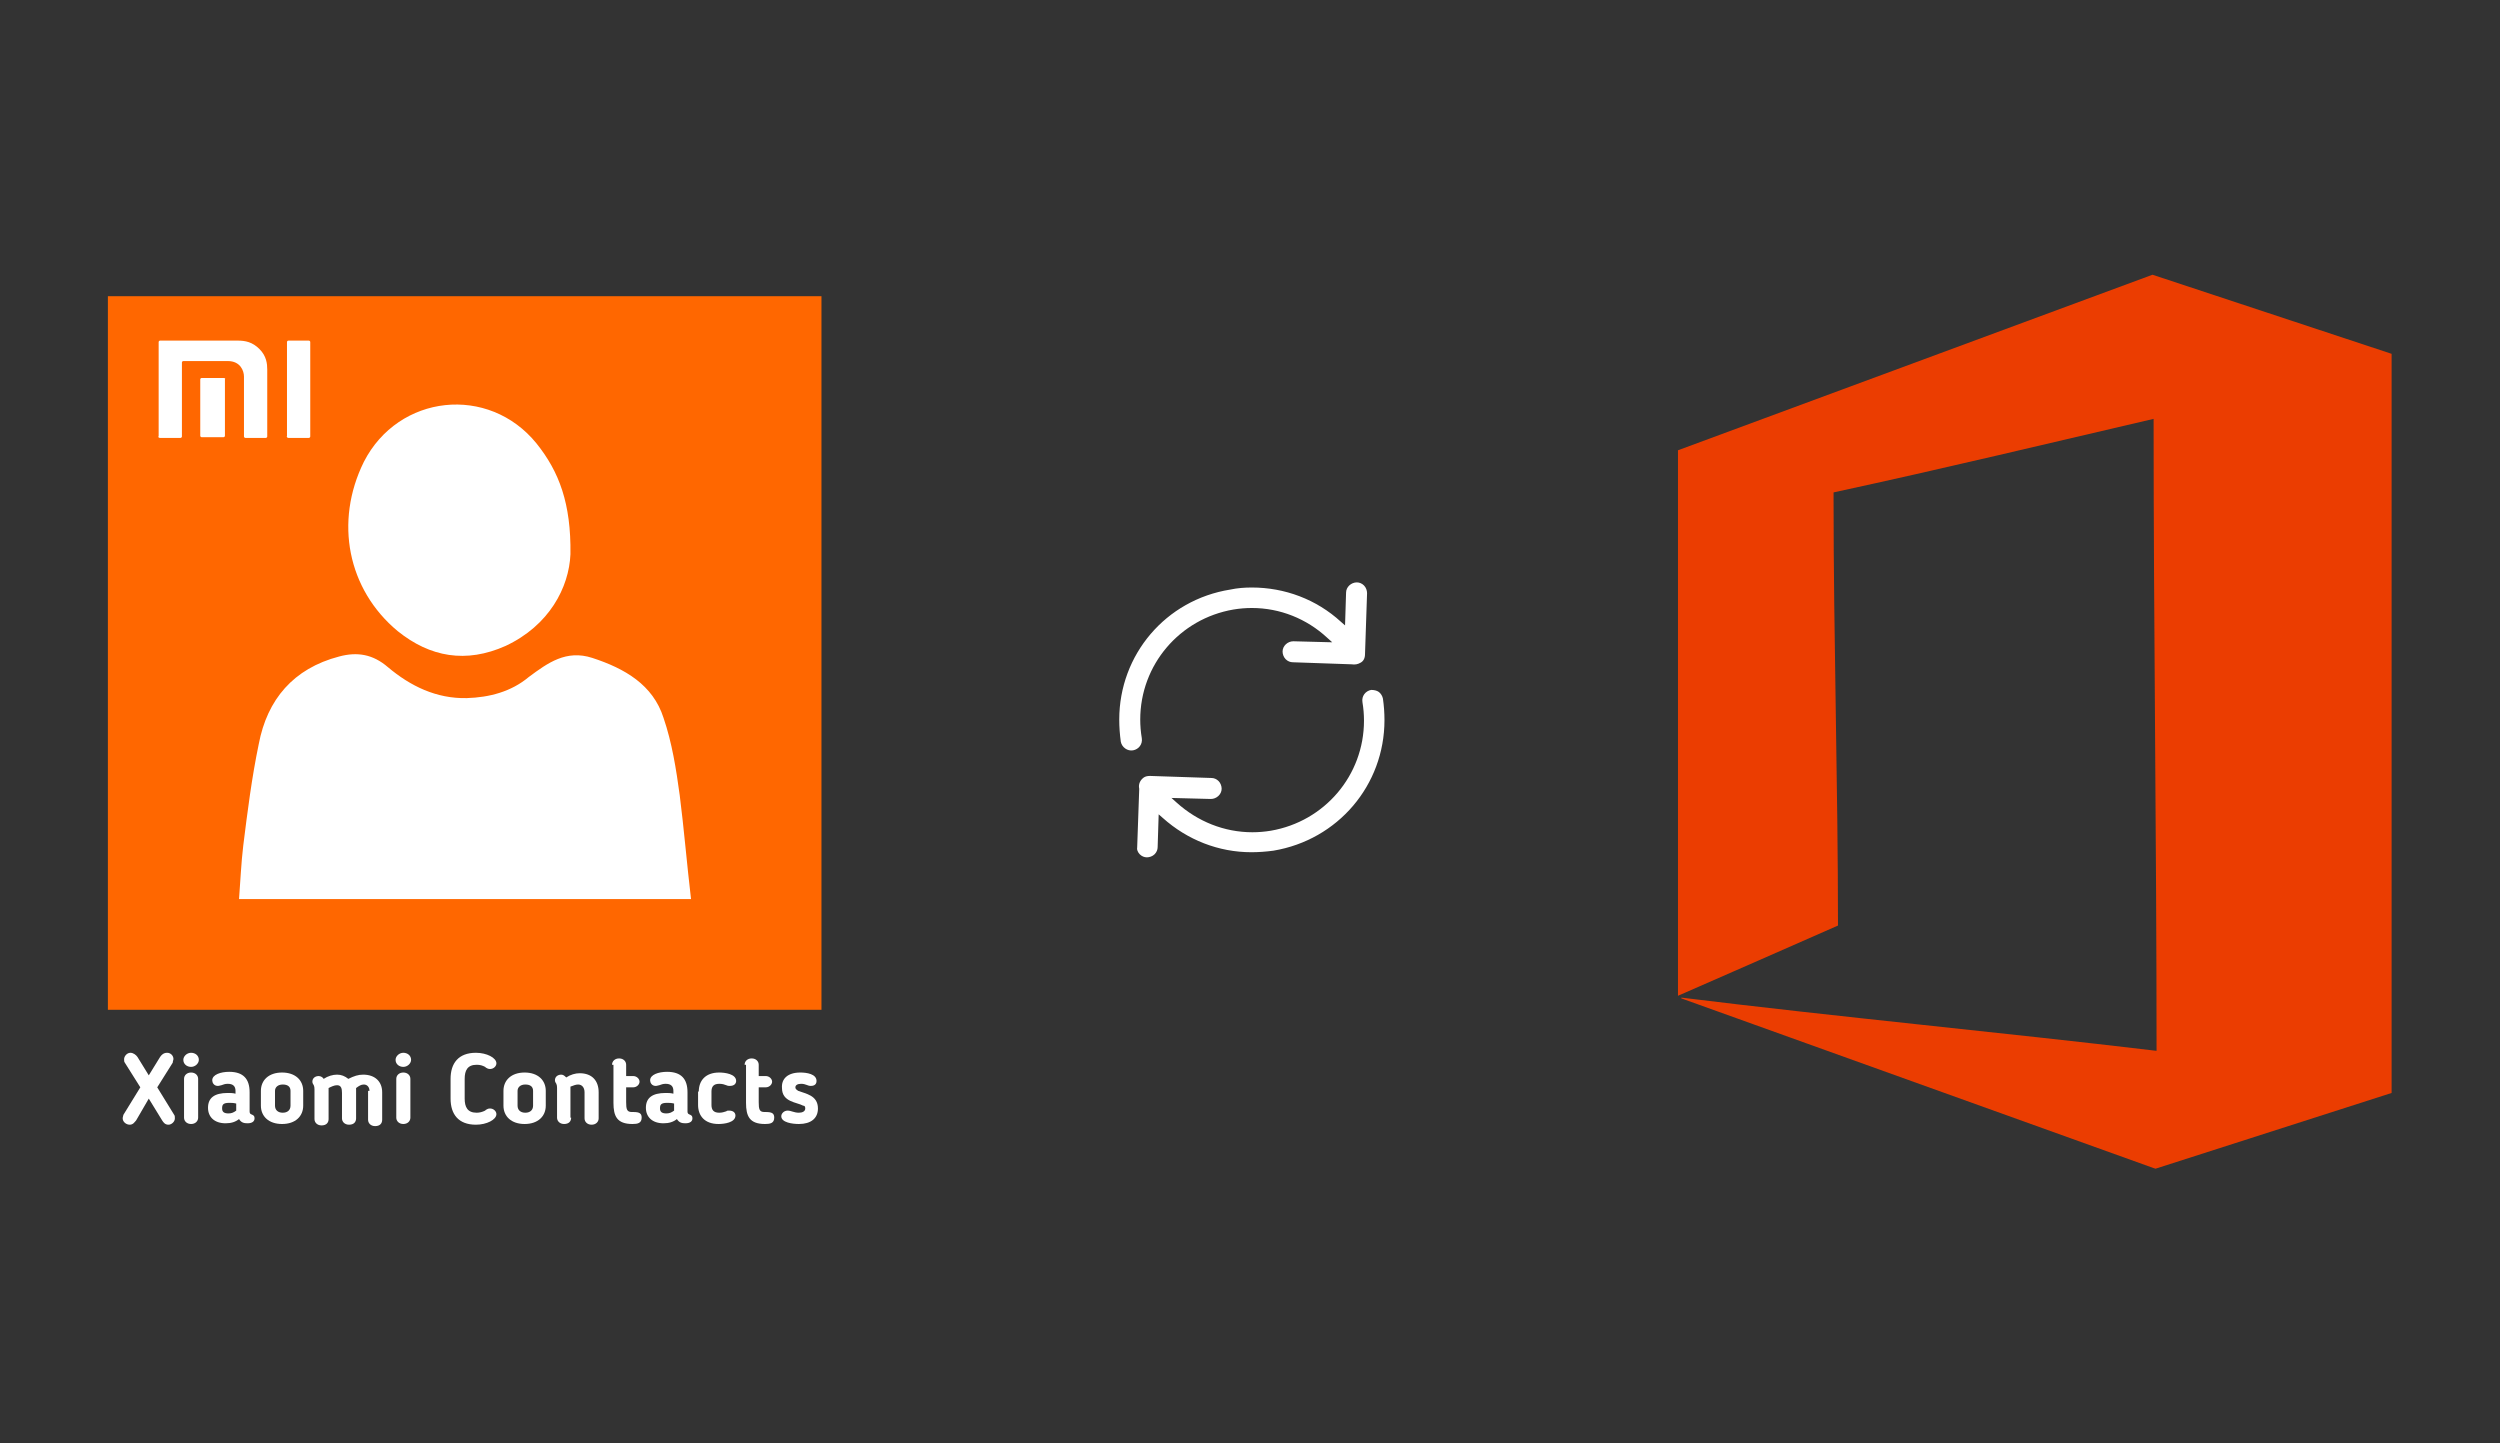 ﻿<?xml version="1.0" encoding="utf-8"?>
<!DOCTYPE svg PUBLIC "-//W3C//DTD SVG 1.1//EN" "http://www.w3.org/Graphics/SVG/1.1/DTD/svg11.dtd">
<svg x="0" y="0" width="672" height="388" xml="http://www.w3.org/XML/1998/namespace" xmlns="http://www.w3.org/2000/svg" xmlns:xlink="http://www.w3.org/1999/xlink" xmlns:xml="http://www.w3.org/XML/1998/namespace" version="1.1">
  <rect width="100%" height="100%" fill="#333333" stroke="none"/>
  <svg x="422" y="66" width="250" height="256" viewBox="0, 0, 249.8, 257.7" xml:space="preserve" id="Layer_1" enable-background="new 0 0 249.8 257.7" xmlns="http://www.w3.org/2000/svg" xmlns:xlink="http://www.w3.org/1999/xlink" xmlns:xml="http://www.w3.org/XML/1998/namespace" version="1.1">
    <path d="M156.7 7.9 L28.3 55.4 L28.3 203 C28.5 202.9 28.8 202.8 29 202.7 C43.2 196.5 57.5 190.2 71.6 184 C71.6 146.2 70.4 106.1 70.4 68.3 C70.4 67.8 70.4 67.4 70.4 66.8 C100.9 60.2 128.6 53.5 157 46.9 C157 103.7 157.8 161 157.8 217.9 C114.9 212.8 72.2 208.8 29.2 203.5 C29.2 203.6 29.2 203.6 29.2 203.7 C29.6 203.8 29.9 204 30.3 204.1 C72.6 219.3 114.9 234.5 157.2 249.7 C157.3 249.7 157.4 249.7 157.5 249.8 L221.4 229.3 L221.4 29.3 L156.7 7.9 z" style="fill:#EB3D01;" />
  </svg>
  <svg x="250" y="107" width="173" height="173" viewBox="0, 0, 68, 125.7" xml:space="preserve" id="Layer_1#1" enable-background="new 0 0 68 125.7" xmlns="http://www.w3.org/2000/svg" xmlns:xlink="http://www.w3.org/1999/xlink" xmlns:xml="http://www.w3.org/XML/1998/namespace" version="1.1">
    <style type="text/css">
	.st0{fill:#4885ED;}
	.st1{fill:#E5E5E5;}
	.st2{fill:#FFFFFF;}
	.st3{fill:#594165;}
	.st4{fill:#FBBB00;}
	.st5{fill:#518EF8;}
	.st6{fill:#28B446;}
	.st7{fill:#F14336;}
	.st8{fill:#FFA000;}
	.st9{fill:#FFCA28;}
	.st10{fill:#F7F7F7;}
	.st11{fill-rule:evenodd;clip-rule:evenodd;}
	.st12{fill-rule:evenodd;clip-rule:evenodd;fill:#3FBDCF;}
	.st13{fill-rule:evenodd;clip-rule:evenodd;fill:#FFFFFF;}
	.st14{opacity:0.9;fill:#FFFFFF;}
	.st15{fill:#F7F7F7;stroke:#594165;stroke-width:4;stroke-miterlimit:10;}
	.st16{fill:#E0412F;}
	.st17{fill-rule:evenodd;clip-rule:evenodd;fill:#606161;}
	.st18{fill:none;stroke:#58ABF4;stroke-width:0.25;stroke-miterlimit:10;}
	.st19{fill:#036EB1;}
	.st20{fill:#A4C639;}
	.st21{fill:none;stroke:#E0412F;stroke-miterlimit:10;}
	.st22{fill:#046DB2;}
	.st23{fill-rule:evenodd;clip-rule:evenodd;fill:#528FF5;}
	.st24{fill-rule:evenodd;clip-rule:evenodd;fill:#417BE6;}
	.st25{fill-rule:evenodd;clip-rule:evenodd;fill:#4881E8;}
	.st26{fill-rule:evenodd;clip-rule:evenodd;fill:#FBC013;}
	.st27{fill:#DF871E;}
	.st28{fill:#B6B6B6;}
	.st29{fill:#8C5BA4;}
	.st30{fill:#8DC652;}
	.st31{fill:#497FC1;}
	.st32{fill:#919191;}
	.st33{fill-rule:evenodd;clip-rule:evenodd;fill:#8E8E8E;}
	.st34{fill:#8E8E8E;}
	.st35{fill:#EB3D01;}
	.st36{fill:#F57F20;}
	.st37{fill:#ED7E01;}
	.st38{fill-rule:evenodd;clip-rule:evenodd;fill:#046DB2;}
	.st39{fill:#E0E2E2;}
	.st40{fill:#47D86F;}
	.st41{fill:#4FC9F8;}
	.st42{fill:#FF9327;}
	.st43{fill:#C9C8C4;}
	.st44{fill:#9A9A9A;}
	.st45{fill:#F2F2F2;}
	.st46{fill:#D32E2A;}
	.st47{fill:#A3C53A;}
	.st48{fill:#D6D8D7;}
	.st49{fill:#3A5BBC;}
	.st50{fill:url(#SVGID_43_);}
	.st51{fill:url(#SVGID_44_);}
	.st52{fill:url(#SVGID_45_);}
	.st53{fill:url(#SVGID_46_);}
	.st54{fill:#FFE168;}
	.st55{fill:#006699;}
	.st56{fill:#F4AE01;}
	.st57{fill:#DD191F;}
	.st58{fill:#323232;}
	.st59{fill:#CDCCCA;}
	.st60{fill:#5199F0;}
	.st61{fill:#791BCC;}
	.st62{fill:#C71D2E;}
	.st63{fill:#32DAC4;}
	.st64{fill:#3C5A99;}
	.st65{fill:#FCB714;}
	.st66{fill:#F06415;}
	.st67{fill:#BDCF31;}
	.st68{fill:#00A1E0;}
	.st69{fill:#00A1E3;}
	.st70{fill:#7AAD3E;}
	.st71{fill:#A50034;}
	.st72{fill:#6B6B6B;}
	.st73{fill:#005DAA;}
	.st74{fill:#EB0028;}
	.st75{fill:#888B8D;}
	.st76{fill:#0C4DA2;}
	.st77{fill:#00BFFF;}
	.st78{fill-rule:evenodd;clip-rule:evenodd;fill:#E81123;}
	.st79{fill:#FF6700;}
	.st80{fill:#00BFFE;}
	.st81{fill:#C4C4C4;}
	.st82{fill:url(#SVGID_47_);}
	.st83{fill:url(#SVGID_48_);}
	.st84{fill:url(#SVGID_49_);}
	.st85{fill:url(#SVGID_50_);}
	.st86{fill:#E5E5E5;stroke:#8E8E8E;stroke-width:2;stroke-miterlimit:10;}
	.st87{fill-rule:evenodd;clip-rule:evenodd;fill:#594165;}
	.st88{fill-rule:evenodd;clip-rule:evenodd;fill:#D4D4D4;}
	.st89{fill-rule:evenodd;clip-rule:evenodd;fill:#3669D6;}
	.st90{fill-rule:evenodd;clip-rule:evenodd;fill:#3A81F4;}
	.st91{fill-rule:evenodd;clip-rule:evenodd;fill:#FAFAFA;}
	.st92{fill-rule:evenodd;clip-rule:evenodd;fill:#E0E0E0;}
	.st93{fill:url(#SVGID_59_);}
	.st94{opacity:0.2;fill:#56C7DA;enable-background:new    ;}
	.st95{fill:url(#SVGID_60_);}
	.st96{fill:url(#SVGID_61_);}
	.st97{fill:url(#SVGID_62_);}
	.st98{fill:url(#SVGID_63_);}
	.st99{fill:url(#SVGID_64_);}
	.st100{fill:#FCFCFC;enable-background:new    ;}
	.st101{enable-background:new    ;}
	.st102{fill:#5A5A5A;}
	.st103{fill:#D8D8D8;enable-background:new    ;}
	.st104{fill:#E9574E;}
	.st105{fill:none;stroke:#D8D8D8;stroke-width:0.75;stroke-miterlimit:10;enable-background:new    ;}
	.st106{fill:#E9574E;stroke:#E9574E;stroke-width:0.75;stroke-miterlimit:10;enable-background:new    ;}
	.st107{fill:#E0E0E0;}
	.st108{fill:#537ABD;}
	.st109{fill:#2EB672;}
	.st110{fill:#FED14B;}
	.st111{fill:#28CD7E;}
	.st112{fill:#CECECE;}
	.st113{fill-rule:evenodd;clip-rule:evenodd;fill:#FF9D17;}
	.st114{fill:#FFFFFF;stroke:#FFFFFF;stroke-miterlimit:10;}
	.st115{fill:#249FBD;}
	.st116{fill:#D62C5D;}
	.st117{fill:#FFB62B;}
	.st118{fill:#2F63AD;}
	.st119{fill:#4C368B;}
	.st120{fill:none;stroke:#4885ED;stroke-width:7.8;stroke-miterlimit:10;}
	.st121{fill:none;stroke:#FFFFFF;stroke-width:7.8;stroke-miterlimit:10;}
	.st122{fill:#594165;stroke:#FFFFFF;stroke-width:0.5;stroke-miterlimit:10;}
	.st123{fill-rule:evenodd;clip-rule:evenodd;fill:#2F63AD;}
	.st124{fill:none;stroke:#594165;stroke-width:4;stroke-linecap:round;stroke-miterlimit:10;}
	.st125{fill:none;stroke:#594165;stroke-width:4;stroke-linecap:round;stroke-miterlimit:10;stroke-dasharray:4.843,11.624;}
	.st126{fill:none;stroke:#594165;stroke-width:4;stroke-linecap:round;stroke-miterlimit:10;stroke-dasharray:4.825,11.58;}
	.st127{fill:#D8D8D8;}
	.st128{fill:#EDEDED;}
	.st129{fill:url(#SVGID_65_);}
	.st130{fill:url(#SVGID_66_);}
	.st131{fill:url(#SVGID_67_);}
	.st132{fill:url(#SVGID_68_);}
	.st133{fill:url(#SVGID_69_);}
	.st134{fill:url(#SVGID_70_);}
	.st135{fill:url(#SVGID_71_);}
	.st136{fill:url(#SVGID_72_);}
	.st137{fill:url(#SVGID_73_);}
	.st138{fill:url(#SVGID_74_);}
	.st139{fill:url(#SVGID_75_);}
	.st140{fill:url(#SVGID_76_);}
	.st141{fill:#F6961C;}
	.st142{fill-rule:evenodd;clip-rule:evenodd;fill:#4885ED;}
	.st143{opacity:0.5;}
	.st144{fill-rule:evenodd;clip-rule:evenodd;fill:#FFB62B;}
	.st145{fill:url(#SVGID_77_);}
	.st146{fill:url(#SVGID_78_);}
	.st147{fill:url(#SVGID_79_);}
	.st148{fill:url(#SVGID_80_);}
	.st149{fill:url(#SVGID_81_);}
	.st150{fill:url(#SVGID_82_);}
	.st151{fill:url(#SVGID_83_);}
	.st152{fill:url(#SVGID_84_);}
	.st153{fill:url(#SVGID_85_);}
	.st154{fill:url(#SVGID_86_);}
	.st155{fill:url(#SVGID_87_);}
	.st156{fill:url(#SVGID_88_);}
</style>
    <g>
      <path d="M56.1 50 L56.1 50 L56.5 38.1 C56.5 37.6 56.3 37 55.9 36.6 C55.5 36.2 55 36 54.5 36 C53.4 36 52.4 36.9 52.4 38 L52.2 44.4 L51.4 43.7 C46.6 39.3 40.4 37 34 37 C34 37 34 37 34 37 C32.6 37 31.2 37.1 29.8 37.4 C17.2 39.4 8.1 50.1 8.1 62.8 C8.1 64.2 8.2 65.6 8.4 67.1 C8.6 68.2 9.7 69 10.8 68.8 C11.9 68.6 12.7 67.6 12.5 66.4 C12.3 65.2 12.2 64 12.2 62.8 C12.2 52.1 19.9 43.1 30.4 41.3 C31.6 41.1 32.8 41 34 41 C34 41 34 41 34 41 C39.5 41 44.7 43.1 48.7 46.8 L49.7 47.7 L42.1 47.5 C41 47.5 40 48.4 40 49.5 C40 50 40.2 50.6 40.6 51 C41 51.4 41.5 51.6 42 51.6 L53.5 52 C54.1 52.1 54.7 52 55.2 51.7 C55.8 51.4 56.1 50.8 56.1 50 z" class="st2" style="fill:white;" />
      <path d="M12.1 89.1 C12.5 89.5 13 89.7 13.5 89.7 C14 89.7 14.6 89.5 15 89.1 C15.4 88.7 15.6 88.2 15.6 87.7 L15.8 81.3 L16.6 82 C21.4 86.3 27.5 88.7 33.9 88.7 C35.3 88.7 36.7 88.6 38.2 88.4 C50.8 86.3 59.9 75.6 59.9 62.9 C59.9 61.5 59.8 60.1 59.6 58.7 C59.5 58.2 59.2 57.7 58.8 57.4 C58.4 57.1 57.8 57 57.3 57 C56.2 57.2 55.4 58.2 55.6 59.4 C55.8 60.6 55.9 61.8 55.9 63 C55.9 73.7 48.2 82.7 37.7 84.5 C36.5 84.7 35.3 84.8 34.1 84.8 C34.1 84.8 34.1 84.8 34.1 84.8 C28.6 84.8 23.4 82.7 19.3 79 L18.3 78.1 L26 78.3 C27.1 78.3 28.1 77.4 28.1 76.3 C28.1 75.8 27.9 75.2 27.5 74.8 C27.1 74.4 26.6 74.2 26.1 74.2 L14.1 73.8 L14.1 73.8 C14.1 73.8 14.1 73.8 14.1 73.8 C13.6 73.8 13.2 73.9 12.9 74.1 C12.2 74.6 11.8 75.4 12 76.3 L12 76.4 L11.6 87.8 C11.5 88.1 11.7 88.7 12.1 89.1 z" class="st2" style="fill:white;" />
    </g>
  </svg>
  <svg x="0" y="66" width="250" height="256" viewBox="0, 0, 131.9, 125.7" xml:space="preserve" id="Layer_1#2" enable-background="new 0 0 131.9 125.7" xmlns="http://www.w3.org/2000/svg" xmlns:xlink="http://www.w3.org/1999/xlink" xmlns:xml="http://www.w3.org/XML/1998/namespace" version="1.1">
    <g>
      <rect x="24.8" y="10.1" width="84.2" height="89.9" style="fill:white;" />
      <path d="M15.3 2.5 C15.3 36.2 15.3 70 15.3 103.7 C49 103.7 82.8 103.7 116.5 103.7 C116.5 70 116.5 36.2 116.5 2.5 C82.8 2.5 49.1 2.5 15.3 2.5 z M51.6 26 C56.5 16.4 69.3 15 76.1 23.4 C79.3 27.4 81 31.9 80.9 39.1 C80.7 43.8 77.9 49.2 71.7 52.1 C66.1 54.6 61 53.7 56.4 50 C49.3 44.1 47.4 34.5 51.6 26 z M33.9 88 C34.1 85.4 34.2 82.9 34.5 80.4 C35.1 75.6 35.7 70.8 36.7 66 C37.9 59.7 41.6 55.3 48.1 53.6 C50.7 52.9 52.9 53.3 55 55.1 C58.2 57.8 61.9 59.6 66.2 59.5 C69.4 59.4 72.5 58.6 75 56.5 C77.7 54.5 80.3 52.6 84 53.8 C88.6 55.3 92.6 57.6 94.1 62.3 C95.3 65.8 95.9 69.6 96.4 73.3 C97 78 97.4 82.9 98 88 C76.4 88 55.3 88 33.9 88 z" style="fill:#FF6700;" />
      <g>
        <path d="M19.3 119.4 L19.3 119.4 C19.1 119.6 18.9 120 18.4 120 C17.9 120 17.4 119.6 17.4 119.1 C17.4 118.9 17.5 118.7 17.5 118.6 L19.9 114.7 L17.7 111.2 C17.6 111.1 17.6 110.9 17.6 110.7 C17.6 110.3 18 109.8 18.5 109.8 C18.9 109.8 19.3 110.1 19.5 110.4 L21.1 113 L22.7 110.4 C22.9 110.1 23.2 109.8 23.7 109.8 C24.2 109.8 24.6 110.2 24.6 110.7 C24.6 110.8 24.5 111 24.5 111.2 L22.3 114.7 L24.7 118.6 C24.8 118.7 24.8 118.9 24.8 119.1 C24.8 119.6 24.3 120 23.9 120 C23.4 120 23.2 119.7 23 119.4 L21.1 116.3 L19.3 119.4 z" style="fill:white;" />
        <path d="M27.1 111.8 C26.5 111.8 26 111.4 26 110.8 C26 110.3 26.5 109.8 27.1 109.8 C27.7 109.8 28.2 110.2 28.2 110.8 C28.2 111.3 27.7 111.8 27.1 111.8 z M28.1 119 C28.1 119.5 27.7 119.9 27.1 119.9 C26.5 119.9 26.1 119.5 26.1 119 L26.1 113.5 C26.1 113 26.5 112.6 27.1 112.6 C27.7 112.6 28.1 113 28.1 113.5 L28.1 119 z" style="fill:white;" />
        <path d="M35.4 118.1 C35.4 118.5 35.6 118.5 35.8 118.6 C36 118.7 36.1 118.8 36.1 119.1 C36.1 119.5 35.8 119.8 35.1 119.8 C34.6 119.8 34.2 119.7 33.9 119.2 C33.4 119.6 32.8 119.8 32 119.8 C30.4 119.8 29.5 118.9 29.5 117.6 L29.5 117.6 C29.5 116.2 30.4 115.5 32.3 115.5 C32.7 115.5 33 115.5 33.4 115.6 L33.4 115.2 C33.4 114.5 33 114.2 32.3 114.2 C31.9 114.2 31.7 114.3 31.4 114.4 C31.3 114.4 31.1 114.5 30.9 114.5 C30.3 114.5 30.1 114 30.1 113.7 C30.1 112.9 31.3 112.5 32.5 112.5 C34.5 112.5 35.4 113.5 35.4 115.4 L35.4 118.1 z M31.5 117.7 L31.5 117.7 C31.5 118.2 31.8 118.4 32.4 118.4 C32.8 118.4 33.1 118.3 33.5 118 L33.5 117 C33.1 116.9 32.8 116.9 32.5 116.9 C31.6 116.9 31.5 117.2 31.5 117.7 z" style="fill:white;" />
        <path d="M37 117.3 L37 115.2 C37 113.7 38.1 112.6 40 112.6 C41.9 112.6 43 113.7 43 115.2 L43 117.3 C43 118.8 41.9 119.9 40 119.9 C38.1 119.9 37 118.8 37 117.3 z M41.2 117.3 L41.2 115.2 C41.2 114.6 40.8 114.3 40.1 114.3 C39.4 114.3 39 114.7 39 115.2 L39 117.3 C39 117.9 39.4 118.3 40.1 118.3 C40.8 118.3 41.2 117.9 41.2 117.3 z" style="fill:white;" />
        <path d="M52.4 115.2 C52.4 114.7 52.1 114.3 51.6 114.3 C51.2 114.3 50.9 114.5 50.5 114.8 C50.5 114.9 50.5 115 50.5 115.2 L50.5 119.1 C50.5 119.6 50.2 120 49.5 120 C48.9 120 48.5 119.6 48.5 119.1 L48.5 115.5 C48.5 114.9 48.4 114.4 47.8 114.4 C47.4 114.4 47 114.6 46.6 114.8 C46.6 114.8 46.6 114.9 46.6 115 L46.6 119.2 C46.6 119.7 46.3 120.1 45.6 120.1 C45 120.1 44.6 119.7 44.6 119.2 L44.6 115 C44.6 114.5 44.5 114.5 44.5 114.4 C44.3 114.1 44.3 114 44.3 113.9 C44.3 113.4 44.7 113.1 45.2 113.1 C45.5 113.1 45.8 113.3 45.9 113.5 C46.5 113.1 47.2 112.9 47.8 112.9 C48.4 112.9 48.9 113.1 49.4 113.5 C50.2 113.1 50.8 112.9 51.5 112.9 C53.2 112.9 54.2 113.9 54.2 115.4 L54.2 119.3 C54.2 119.8 53.9 120.2 53.2 120.2 C52.6 120.2 52.2 119.8 52.2 119.3 L52.2 115.2 z" style="fill:white;" />
        <path d="M57.2 111.8 C56.6 111.8 56.1 111.4 56.1 110.8 C56.1 110.3 56.6 109.8 57.2 109.8 C57.8 109.8 58.3 110.2 58.3 110.8 C58.3 111.3 57.8 111.8 57.2 111.8 z M58.2 119 C58.2 119.5 57.8 119.9 57.2 119.9 C56.6 119.9 56.2 119.5 56.2 119 L56.2 113.5 C56.2 113 56.6 112.6 57.2 112.6 C57.8 112.6 58.2 113 58.2 113.5 L58.2 119 z" style="fill:white;" />
        <path d="M65.9 116.3 C65.9 117.5 66.3 118.3 67.6 118.3 C68 118.3 68.4 118.2 68.8 118 L68.9 117.9 C69.1 117.8 69.2 117.7 69.5 117.7 C70 117.7 70.4 118.1 70.4 118.5 C70.4 119.3 69 120 67.5 120 C65 120 63.9 118.5 63.9 116.3 L63.9 113.5 C63.9 111.3 65 109.8 67.5 109.8 C69 109.8 70.4 110.5 70.4 111.3 C70.4 111.7 70 112.1 69.5 112.1 C69.2 112.1 69.1 112 68.9 111.9 L68.8 111.8 C68.4 111.6 68.1 111.5 67.6 111.5 C66.3 111.5 65.9 112.3 65.9 113.5 L65.9 116.3 z" style="fill:white;" />
        <path d="M71.4 117.3 L71.4 115.2 C71.4 113.7 72.5 112.6 74.4 112.6 C76.3 112.6 77.4 113.7 77.4 115.2 L77.4 117.3 C77.4 118.8 76.3 119.9 74.4 119.9 C72.5 119.9 71.4 118.8 71.4 117.3 z M75.6 117.3 L75.6 115.2 C75.6 114.6 75.2 114.3 74.5 114.3 C73.8 114.3 73.4 114.7 73.4 115.2 L73.4 117.3 C73.4 117.9 73.8 118.3 74.5 118.3 C75.2 118.3 75.6 117.9 75.6 117.3 z" style="fill:white;" />
        <path d="M81 119 C81 119.5 80.7 119.9 80 119.9 C79.4 119.9 79 119.5 79 119 L79 114.8 C79 114.3 78.9 114.3 78.9 114.2 C78.7 113.9 78.7 113.8 78.7 113.7 C78.7 113.2 79.1 112.9 79.6 112.9 C79.9 112.9 80.1 113.1 80.3 113.3 C80.9 112.9 81.6 112.7 82.2 112.7 C84 112.7 84.9 113.8 84.9 115.4 L84.9 119.1 C84.9 119.6 84.5 120 83.9 120 C83.3 120 82.9 119.6 82.9 119.1 L82.9 115.4 C82.9 114.7 82.5 114.3 82 114.3 C81.7 114.3 81.4 114.4 80.9 114.6 C80.9 114.7 80.9 114.8 80.9 114.9 L80.9 119 z" style="fill:white;" />
        <path d="M86.8 111.5 C86.8 111 87.2 110.6 87.8 110.6 C88.4 110.6 88.8 111 88.8 111.5 L88.8 113.1 L89.8 113.1 C90.3 113.1 90.7 113.5 90.7 113.9 C90.7 114.3 90.3 114.7 89.8 114.7 L88.8 114.7 L88.8 116.8 C88.8 117.8 88.9 118.2 89.6 118.2 C89.7 118.2 89.8 118.2 89.8 118.2 C90.7 118.2 91 118.4 91 119 C91 119.8 90.4 119.9 89.7 119.9 C87.5 119.9 87 118.8 87 116.9 L87 111.5 z" style="fill:white;" />
        <path d="M97.5 118.1 C97.5 118.5 97.7 118.5 97.9 118.6 C98.1 118.7 98.2 118.8 98.2 119.1 C98.2 119.5 97.9 119.8 97.2 119.8 C96.7 119.8 96.3 119.7 96 119.2 C95.5 119.6 94.9 119.8 94.1 119.8 C92.5 119.8 91.6 118.9 91.6 117.6 L91.6 117.6 C91.6 116.2 92.5 115.5 94.4 115.5 C94.8 115.5 95.1 115.5 95.5 115.6 L95.5 115.2 C95.5 114.5 95.1 114.2 94.4 114.2 C94 114.2 93.8 114.3 93.5 114.4 C93.4 114.4 93.2 114.5 93 114.5 C92.4 114.5 92.2 114 92.2 113.7 C92.2 112.9 93.4 112.5 94.6 112.5 C96.6 112.5 97.5 113.5 97.5 115.4 L97.5 118.1 z M93.6 117.7 L93.6 117.7 C93.6 118.2 93.9 118.4 94.5 118.4 C94.9 118.4 95.2 118.3 95.6 118 L95.6 117 C95.2 116.9 94.9 116.9 94.6 116.9 C93.7 116.9 93.6 117.2 93.6 117.7 z" style="fill:white;" />
        <path d="M99.1 115.3 C99.1 113.8 100 112.6 102 112.6 C102.8 112.6 104.4 112.8 104.4 113.8 C104.4 114.1 104.2 114.5 103.5 114.5 C103.4 114.5 103.2 114.5 103 114.4 C102.7 114.3 102.5 114.2 102 114.2 C101.2 114.2 100.9 114.6 100.9 115.3 L100.9 117.2 C100.9 117.9 101.2 118.3 102 118.3 C102.4 118.3 102.7 118.2 103 118.1 C103.1 118 103.2 118 103.4 118 C104.1 118 104.3 118.4 104.3 118.7 C104.3 119.7 102.7 119.9 101.9 119.9 C99.9 119.9 99 118.7 99 117.2 L99 115.3 z" style="fill:white;" />
        <path d="M105.6 111.5 C105.6 111 106 110.6 106.6 110.6 C107.2 110.6 107.6 111 107.6 111.5 L107.6 113.1 L108.6 113.1 C109.1 113.1 109.5 113.5 109.5 113.9 C109.5 114.3 109.1 114.7 108.6 114.7 L107.6 114.7 L107.6 116.8 C107.6 117.8 107.7 118.2 108.4 118.2 C108.5 118.2 108.6 118.2 108.6 118.2 C109.5 118.2 109.8 118.4 109.8 119 C109.8 119.8 109.2 119.9 108.5 119.9 C106.3 119.9 105.8 118.8 105.8 116.9 L105.8 111.5 z" style="fill:white;" />
        <path d="M113.5 112.6 C114.4 112.6 115.8 112.8 115.8 113.8 C115.8 114.4 115.3 114.5 115 114.5 C114.5 114.5 114.3 114.2 113.6 114.2 C113.1 114.2 112.8 114.4 112.8 114.7 C112.8 114.9 112.9 115 113.2 115.2 C114.2 115.6 116 115.8 116 117.7 C116 119.1 115 119.9 113.3 119.9 C112.4 119.9 110.8 119.7 110.8 118.8 C110.8 118.4 111.2 118 111.7 118 C112.2 118 112.6 118.3 113.3 118.3 C113.8 118.3 114.2 118.1 114.2 117.7 C114.2 117.4 114.1 117.3 113.9 117.3 C113 116.8 110.9 116.8 110.9 114.8 C110.8 113.5 111.7 112.6 113.5 112.6 z" style="fill:white;" />
      </g>
      <g>
        <path d="M40.9 22.6 L43.8 22.6 C43.9 22.6 44 22.5 44 22.4 L44 9 C44 8.9 43.9 8.8 43.8 8.8 L40.9 8.8 C40.8 8.8 40.7 8.9 40.7 9 L40.7 22.3 C40.6 22.5 40.8 22.6 40.9 22.6 z" style="fill:white;" />
        <path d="M22.7 22.6 L25.6 22.6 C25.7 22.6 25.8 22.5 25.8 22.4 L25.8 11.9 C25.8 11.8 25.9 11.7 26 11.7 L32.3 11.7 C34.1 11.7 34.6 13.1 34.6 13.9 L34.6 22.4 C34.6 22.5 34.7 22.6 34.8 22.6 L37.7 22.6 C37.8 22.6 37.9 22.5 37.9 22.4 L37.9 12.9 C37.9 12.1 37.8 11 36.8 10 C35.8 9 34.8 8.8 33.7 8.8 L22.7 8.8 C22.6 8.8 22.5 8.9 22.5 9 L22.5 22.3 C22.4 22.5 22.5 22.6 22.7 22.6 z" style="fill:white;" />
        <path d="M31.7 14.1 L28.6 14.1 C28.5 14.1 28.4 14.2 28.4 14.3 L28.4 22.3 C28.4 22.4 28.5 22.5 28.6 22.5 L31.7 22.5 C31.8 22.5 31.9 22.4 31.9 22.3 L31.9 14.3 C32 14.2 31.9 14.1 31.7 14.1 z" style="fill:white;" />
      </g>
    </g>
  </svg>
</svg>